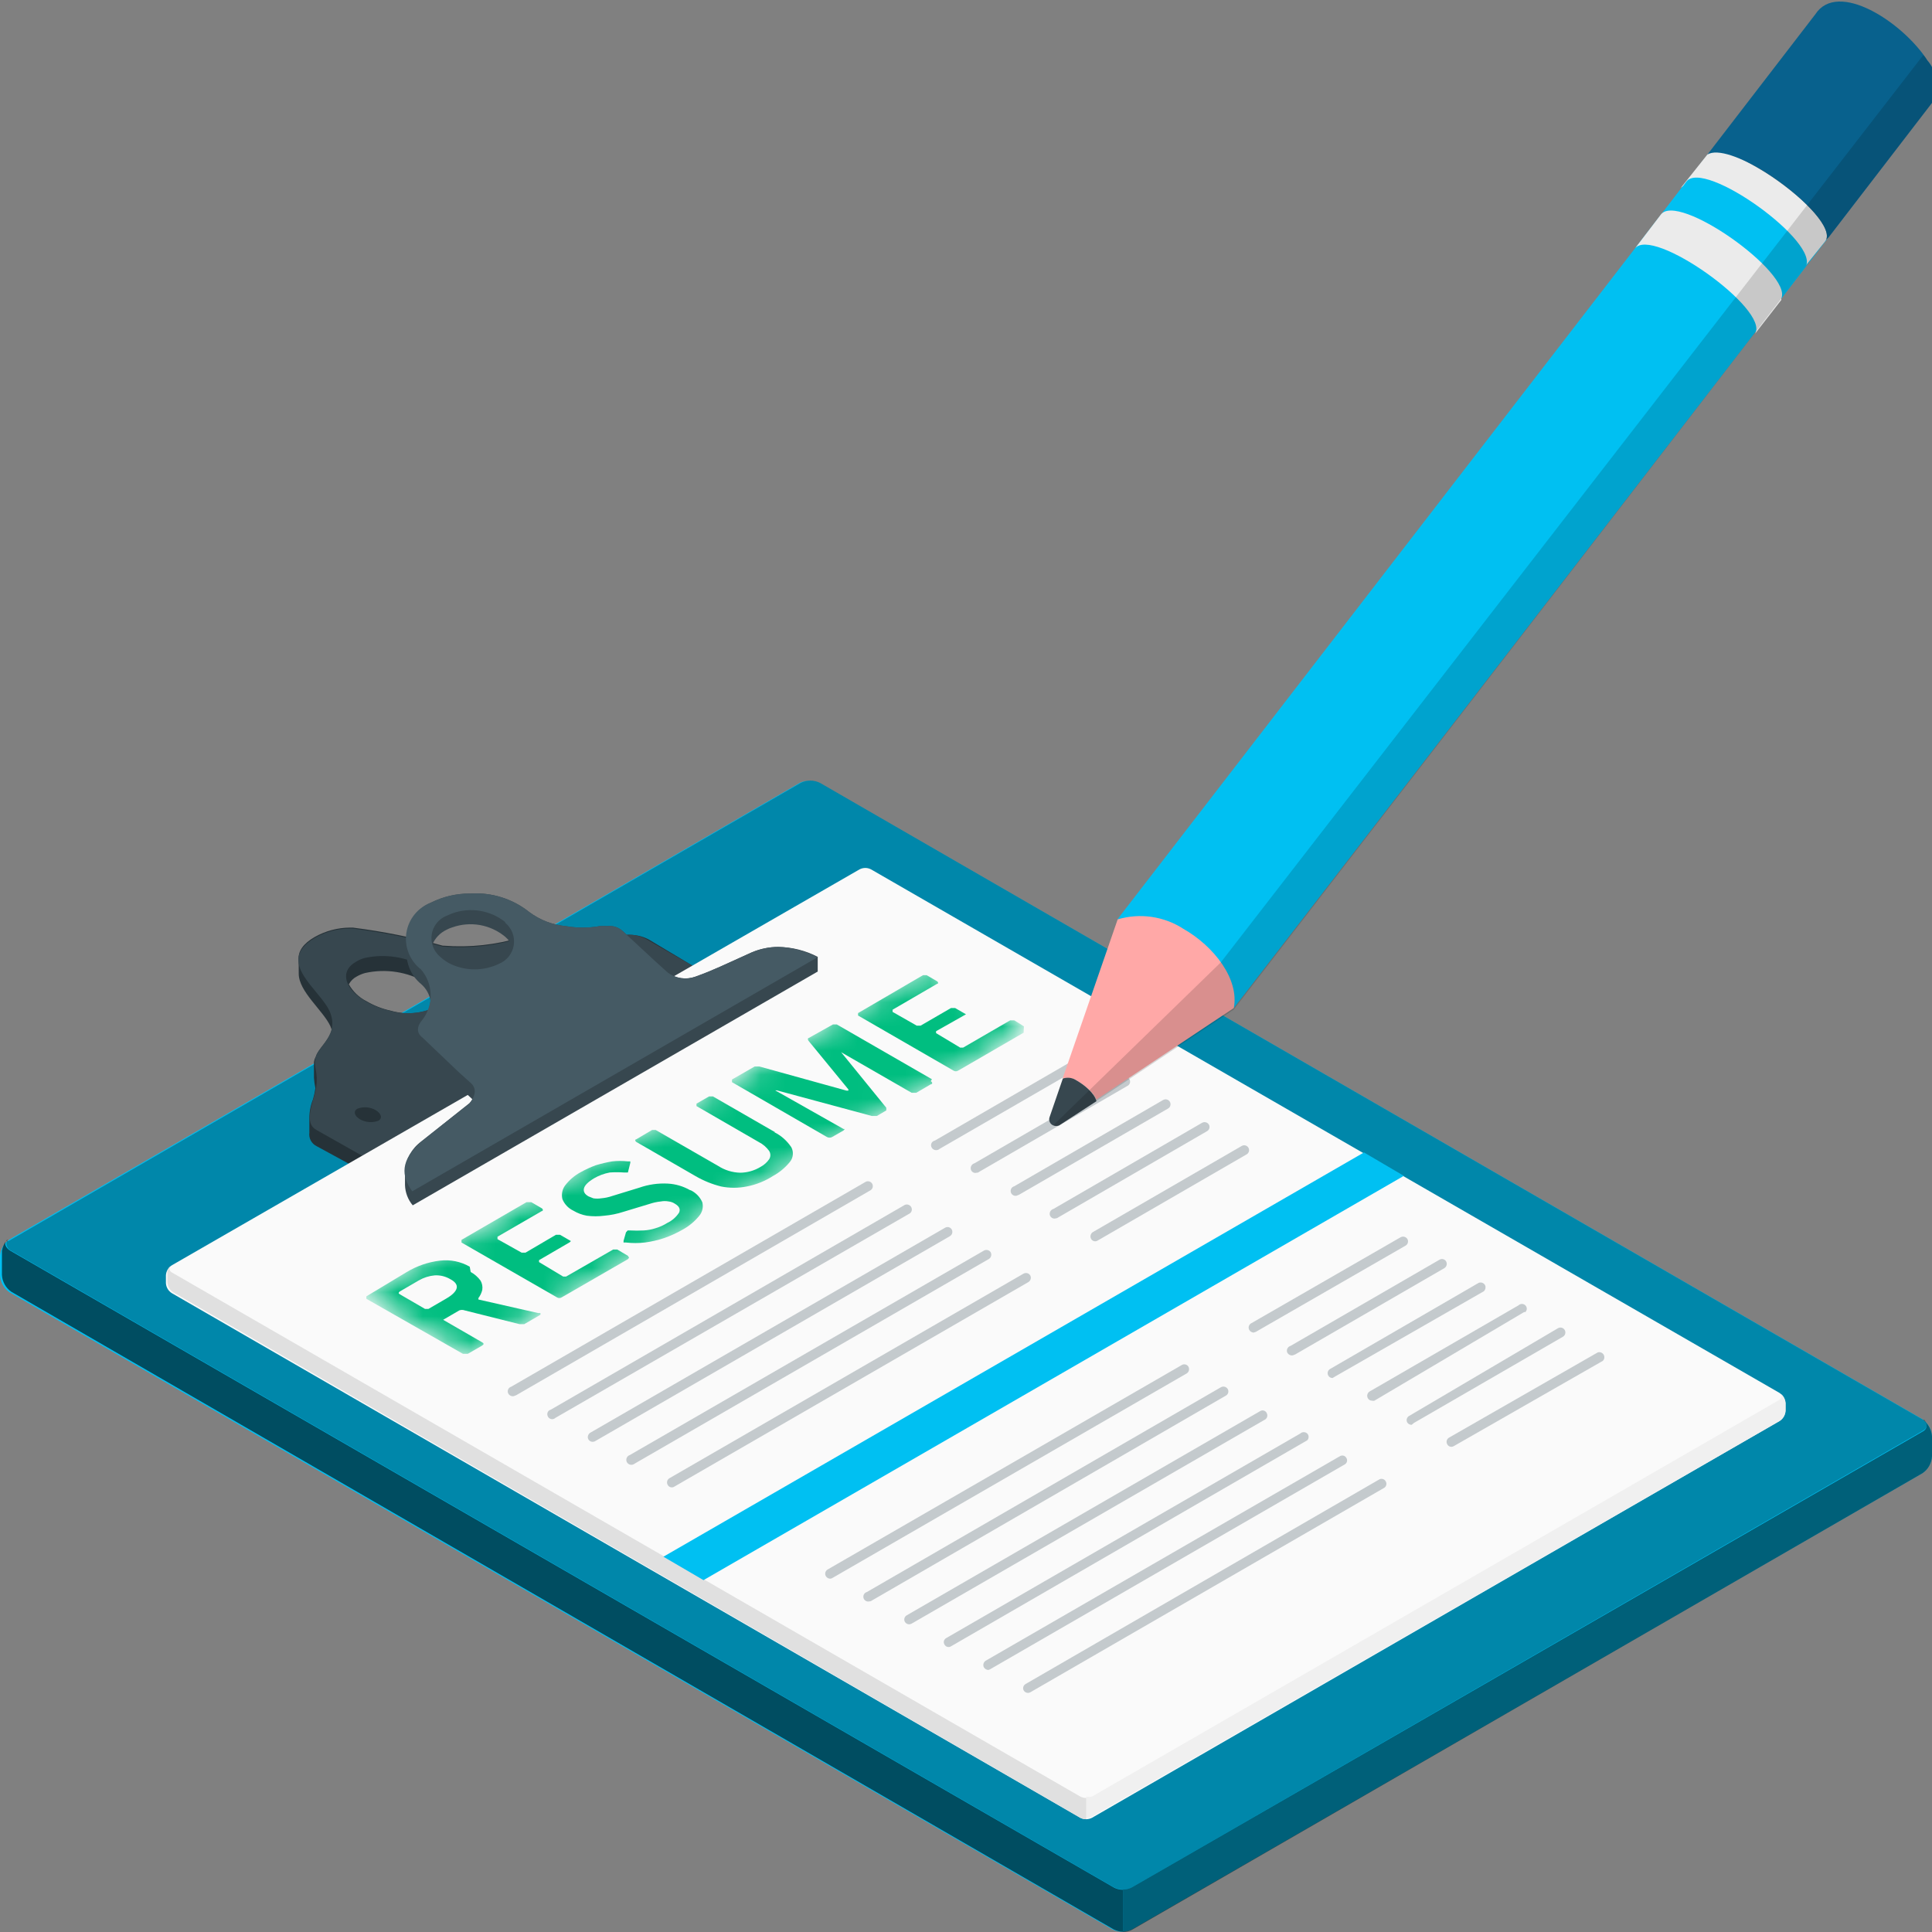 <?xml version="1.0" encoding="UTF-8"?>
<svg xmlns="http://www.w3.org/2000/svg" width="80" height="80" viewBox="0 0 80 80" fill="none">
  <rect x="0" y="0" width="80" height="80" fill="#808080" stroke="none"/>
  <g clip-path="url(#clip0_420_4264)">
    <path d="M0 52V52.81C0.007 52.949 0.045 53.084 0.113 53.206C0.18 53.327 0.275 53.431 0.39 53.51L46.06 79.89C46.187 79.954 46.328 79.988 46.47 79.988C46.612 79.988 46.753 79.954 46.88 79.89L79.61 61C79.725 60.921 79.82 60.817 79.887 60.696C79.955 60.574 79.993 60.439 80 60.3V59.48C79.993 59.34 79.955 59.203 79.887 59.08C79.82 58.957 79.725 58.851 79.61 58.77L33.94 32.41C33.812 32.353 33.675 32.324 33.535 32.324C33.395 32.324 33.258 32.353 33.13 32.41L0.41 51.31C0.292 51.385 0.194 51.486 0.123 51.606C0.052 51.726 0.01 51.861 0 52Z" fill="#00C0F2"></path>
    <path opacity="0.5" d="M79.66 58.82C79.83 58.95 79.81 59.14 79.66 59.25L46.89 78.14C46.771 78.208 46.637 78.242 46.5 78.24V80C46.637 80.002 46.771 79.968 46.89 79.9L79.61 61C79.725 60.921 79.82 60.817 79.887 60.696C79.955 60.574 79.993 60.439 80 60.3V59.48C79.992 59.352 79.958 59.228 79.9 59.114C79.841 59.001 79.759 58.9 79.66 58.82Z" fill="black"></path>
    <path opacity="0.6" d="M0.34 51.35H0.28C0.178 51.478 0.11 51.629 0.08 51.79V52.79C0.087 52.929 0.125 53.064 0.193 53.186C0.261 53.307 0.355 53.411 0.47 53.49L46.11 79.89C46.231 79.952 46.364 79.987 46.5 79.99V78.25C46.364 78.251 46.229 78.217 46.11 78.15L0.41 51.78C0.342 51.739 0.287 51.68 0.25 51.61C0.23 51.577 0.219 51.539 0.219 51.5C0.219 51.461 0.23 51.423 0.25 51.39L0.34 51.35Z" fill="black"></path>
    <g opacity="0.3">
      <path d="M79.61 59.25L46.89 78.14C46.772 78.208 46.637 78.242 46.5 78.24C46.364 78.241 46.229 78.207 46.11 78.14L0.44 51.78C0.405 51.764 0.373 51.74 0.347 51.711C0.321 51.682 0.302 51.647 0.29 51.61C0.271 51.577 0.261 51.539 0.261 51.5C0.261 51.461 0.271 51.423 0.29 51.39H0.35L33.15 32.42C33.276 32.356 33.414 32.322 33.555 32.322C33.696 32.322 33.835 32.356 33.96 32.42L79.63 58.79H79.69C79.83 59 79.81 59.14 79.61 59.25Z" fill="black"></path>
    </g>
    <path d="M12.37 40.32C12.37 41.06 13.37 41.83 13.68 42.49L13.74 42.65C13.6 43.12 13.17 43.43 13.08 43.75C13.033 43.825 13.006 43.911 13 44V44.63C13.009 44.775 13.03 44.918 13.06 45.06C13.037 45.215 13.004 45.369 12.96 45.52C12.86 45.768 12.809 46.033 12.81 46.3V46.9C12.794 47.013 12.815 47.128 12.869 47.229C12.923 47.329 13.007 47.41 13.11 47.46L15 48.49L28.7 40.57V40L26.86 38.9C26.578 38.751 26.258 38.688 25.94 38.72H25.82C25.51 38.72 25.11 38.72 24.57 38.81C23.885 38.875 23.195 38.875 22.51 38.81H21.97C21.84 38.8 21.71 38.8 21.58 38.81C20.547 39.123 19.466 39.242 18.39 39.16H18.34C17.116 38.82 15.87 38.569 14.61 38.41H14.49C13.978 38.413 13.475 38.548 13.03 38.8C12.54 39.08 12.36 39.39 12.36 39.69C12.37 39.82 12.37 40.23 12.37 40.32ZM14.45 40.75C14.525 40.613 14.64 40.501 14.78 40.43C14.887 40.369 15.001 40.322 15.12 40.29C15.976 40.1 16.872 40.239 17.63 40.68C17.94 40.84 18.197 41.087 18.37 41.39C18.294 41.527 18.18 41.639 18.04 41.71C17.457 41.98 16.796 42.029 16.18 41.85C15.828 41.774 15.491 41.642 15.18 41.46C14.868 41.303 14.61 41.055 14.44 40.75H14.45Z" fill="#263238"></path>
    <path d="M25.94 38.7H25.82C25.402 38.708 24.985 38.738 24.57 38.79C23.883 38.872 23.19 38.888 22.5 38.84C22.31 38.84 22.15 38.84 21.97 38.84H21.58C20.549 39.158 19.467 39.28 18.39 39.2H18.34C17.117 38.86 15.87 38.609 14.61 38.45H14.49C13.978 38.449 13.474 38.583 13.03 38.84C11.36 39.84 13.27 40.97 13.66 41.9C14.05 42.83 13.2 43.31 13.07 43.77C12.94 44.23 13.3 44.48 12.98 45.49C12.66 46.5 12.91 46.68 13.14 46.81L15 47.86L28.69 40L26.85 38.94C26.578 38.77 26.261 38.687 25.94 38.7ZM15.66 46.41C15.538 46.455 15.408 46.472 15.279 46.462C15.149 46.452 15.024 46.413 14.91 46.35C14.67 46.21 14.62 46.01 14.8 45.91C14.923 45.862 15.056 45.843 15.187 45.853C15.319 45.864 15.446 45.904 15.56 45.97C15.79 46.11 15.85 46.31 15.66 46.41ZM18 41.71C17.417 41.98 16.757 42.029 16.14 41.85C15.788 41.774 15.451 41.642 15.14 41.46C14.24 40.94 14.06 40.2 14.75 39.82C14.856 39.754 14.97 39.703 15.09 39.67C15.946 39.481 16.842 39.62 17.6 40.06C18.48 40.58 18.66 41.31 18 41.7V41.71ZM26.21 40.31C26.089 40.36 25.958 40.38 25.828 40.37C25.698 40.359 25.572 40.318 25.46 40.25C25.22 40.11 25.17 39.92 25.35 39.82C25.471 39.77 25.602 39.75 25.732 39.76C25.863 39.77 25.989 39.812 26.1 39.88C26.33 40 26.38 40.2 26.21 40.3V40.31Z" fill="#37474F"></path>
    <path d="M45.22 75.27L73.69 58.84C73.76 58.793 73.818 58.731 73.86 58.658C73.901 58.585 73.925 58.504 73.93 58.42V58.1C73.924 58.016 73.899 57.935 73.858 57.863C73.816 57.79 73.759 57.728 73.69 57.68L36.07 36C35.996 35.961 35.914 35.94 35.83 35.94C35.746 35.94 35.664 35.961 35.59 36L7.12 52.39C7.047 52.434 6.986 52.495 6.943 52.569C6.899 52.642 6.874 52.725 6.87 52.81V53.13C6.874 53.215 6.899 53.298 6.943 53.371C6.986 53.444 7.047 53.506 7.12 53.55L44.73 75.27C44.806 75.309 44.89 75.33 44.975 75.33C45.06 75.33 45.145 75.309 45.22 75.27Z" fill="#FAFAFA"></path>
    <path d="M73.75 57.72C73.82 57.8 73.75 57.89 73.69 57.96L45.22 74.39C45.142 74.413 45.058 74.413 44.98 74.39V75.28C45.064 75.28 45.146 75.26 45.22 75.22L73.69 58.84C73.763 58.794 73.824 58.73 73.867 58.656C73.911 58.581 73.936 58.496 73.94 58.41V58.1C73.929 57.953 73.861 57.817 73.75 57.72Z" fill="#F0F0F0"></path>
    <path d="M7.07 52.43L7 52.49C6.973 52.531 6.949 52.575 6.93 52.62C6.925 52.65 6.925 52.68 6.93 52.71V53.09C6.934 53.174 6.958 53.255 7 53.328C7.042 53.401 7.1 53.464 7.17 53.51L44.73 75.27C44.807 75.31 44.893 75.331 44.98 75.33V74.45C44.893 74.451 44.807 74.43 44.73 74.39L7.1 52.68C7 52.61 7 52.51 7.07 52.43Z" fill="#E0E0E0"></path>
    <path d="M16.77 48.46V49.07C16.779 49.378 16.892 49.674 17.09 49.91L33.86 40.23V39.62C33.356 39.359 32.798 39.219 32.23 39.21C31.848 39.211 31.471 39.289 31.12 39.44C29.9 39.99 29.55 40.17 28.8 40.44C28.611 40.509 28.409 40.531 28.21 40.503C28.011 40.475 27.822 40.398 27.66 40.28L27.15 39.82L25.79 38.56C25.705 38.48 25.604 38.42 25.494 38.383C25.383 38.347 25.266 38.336 25.15 38.35C25.043 38.344 24.937 38.344 24.83 38.35C24.367 38.43 23.893 38.43 23.43 38.35C22.883 38.298 22.361 38.098 21.92 37.77C21.234 37.22 20.368 36.945 19.49 37H19.43C18.885 37.001 18.348 37.128 17.86 37.37C17.512 37.513 17.223 37.77 17.041 38.099C16.859 38.428 16.796 38.809 16.86 39.18C16.808 39.47 16.834 39.768 16.936 40.044C17.038 40.32 17.212 40.564 17.44 40.75C17.65 40.933 17.789 41.184 17.83 41.46C17.79 41.744 17.676 42.013 17.5 42.24C17.399 42.347 17.336 42.484 17.32 42.63V43.24C17.322 43.299 17.336 43.358 17.362 43.411C17.388 43.465 17.424 43.512 17.47 43.55L19 45L19.5 45.46L19.56 45.52C19.526 45.577 19.485 45.631 19.44 45.68L17.44 47.27C17.249 47.408 17.091 47.587 16.975 47.792C16.86 47.997 16.79 48.225 16.77 48.46ZM21.25 39.26C21.137 39.533 20.927 39.754 20.66 39.88C20.107 40.146 19.47 40.182 18.89 39.98C18.644 39.899 18.419 39.766 18.23 39.59C18.081 39.465 17.967 39.303 17.9 39.12C18.013 38.847 18.223 38.626 18.49 38.5C18.566 38.458 18.647 38.425 18.73 38.4C19.098 38.27 19.493 38.237 19.877 38.305C20.261 38.374 20.62 38.541 20.92 38.79C21.067 38.917 21.18 39.078 21.25 39.26Z" fill="#37474F"></path>
    <path d="M32.23 39.21C31.848 39.211 31.471 39.289 31.12 39.44C29.9 39.99 29.55 40.17 28.8 40.44C28.612 40.509 28.409 40.531 28.21 40.503C28.011 40.475 27.822 40.398 27.66 40.28L27.15 39.82L25.79 38.56C25.706 38.48 25.604 38.42 25.494 38.383C25.383 38.347 25.266 38.336 25.15 38.35C25.044 38.344 24.937 38.344 24.83 38.35C24.367 38.43 23.893 38.43 23.43 38.35C22.883 38.298 22.361 38.098 21.92 37.77C21.234 37.22 20.368 36.945 19.49 37H19.43C18.885 37.001 18.348 37.128 17.86 37.37C17.591 37.468 17.353 37.636 17.171 37.858C16.99 38.079 16.87 38.345 16.827 38.628C16.783 38.911 16.816 39.2 16.922 39.466C17.028 39.732 17.203 39.965 17.43 40.14C17.681 40.43 17.823 40.798 17.832 41.181C17.842 41.564 17.717 41.939 17.48 42.24C17.09 42.7 17.48 42.95 17.48 42.95L19 44.4L19.5 44.85C19.89 45.2 19.44 45.69 19.44 45.69L17.44 47.27C16.57 48.05 16.61 48.7 17.07 49.33L33.85 39.64C33.349 39.376 32.796 39.229 32.23 39.21ZM20.92 38.21C21.054 38.32 21.157 38.463 21.219 38.625C21.281 38.787 21.3 38.962 21.274 39.134C21.248 39.305 21.177 39.467 21.07 39.603C20.962 39.739 20.821 39.845 20.66 39.91C20.107 40.176 19.47 40.212 18.89 40.01C18.644 39.929 18.419 39.796 18.23 39.62C18.096 39.51 17.993 39.367 17.931 39.205C17.869 39.043 17.85 38.867 17.876 38.696C17.902 38.525 17.973 38.363 18.08 38.227C18.188 38.091 18.329 37.985 18.49 37.92L18.73 37.82C19.096 37.688 19.489 37.653 19.872 37.715C20.255 37.779 20.616 37.938 20.92 38.18V38.21Z" fill="#455A64"></path>
    <path d="M29.13 65.43L58.13 48.69L56.48 47.72L27.47 64.46L29.13 65.43Z" fill="#00C0F2"></path>
    <g opacity="0.3">
      <path d="M38.81 47.62C38.757 47.632 38.702 47.623 38.655 47.596C38.608 47.568 38.574 47.523 38.56 47.47C38.553 47.444 38.551 47.417 38.555 47.391C38.558 47.365 38.568 47.339 38.582 47.317C38.596 47.294 38.614 47.275 38.637 47.26C38.659 47.245 38.684 47.235 38.71 47.23L44.87 43.66C44.917 43.634 44.972 43.626 45.024 43.639C45.076 43.652 45.121 43.685 45.15 43.73C45.176 43.778 45.182 43.834 45.167 43.886C45.152 43.938 45.117 43.983 45.07 44.01L38.91 47.57C38.883 47.596 38.848 47.614 38.81 47.62Z" fill="#455A64"></path>
      <path d="M40.44 48.56C40.415 48.568 40.389 48.57 40.363 48.567C40.337 48.564 40.312 48.555 40.29 48.542C40.267 48.529 40.248 48.511 40.232 48.49C40.217 48.469 40.206 48.446 40.2 48.42C40.188 48.367 40.197 48.311 40.225 48.265C40.253 48.218 40.298 48.184 40.35 48.17L46.51 44.6C46.561 44.582 46.616 44.584 46.666 44.604C46.716 44.624 46.756 44.662 46.78 44.71C46.797 44.752 46.8 44.799 46.787 44.842C46.775 44.886 46.747 44.924 46.71 44.95L40.55 48.52C40.535 48.534 40.518 48.544 40.499 48.551C40.48 48.558 40.46 48.561 40.44 48.56Z" fill="#455A64"></path>
      <path d="M42.1 49.51C42.075 49.517 42.048 49.518 42.022 49.514C41.996 49.511 41.971 49.502 41.948 49.488C41.925 49.475 41.905 49.457 41.889 49.436C41.873 49.415 41.862 49.391 41.855 49.365C41.849 49.34 41.847 49.313 41.851 49.287C41.855 49.261 41.864 49.235 41.877 49.212C41.891 49.19 41.908 49.17 41.93 49.154C41.951 49.138 41.975 49.127 42 49.12L48.16 45.55C48.207 45.522 48.262 45.514 48.315 45.527C48.367 45.54 48.413 45.574 48.44 45.62C48.468 45.666 48.477 45.722 48.463 45.775C48.45 45.827 48.417 45.872 48.37 45.9L42.2 49.47L42.1 49.51Z" fill="#455A64"></path>
      <path d="M43.72 50.45C43.695 50.458 43.668 50.46 43.641 50.457C43.615 50.454 43.589 50.446 43.566 50.433C43.542 50.42 43.522 50.402 43.505 50.381C43.489 50.36 43.477 50.336 43.47 50.31C43.458 50.257 43.467 50.201 43.495 50.155C43.523 50.108 43.568 50.074 43.62 50.06L49.78 46.49C49.828 46.465 49.884 46.459 49.936 46.474C49.989 46.489 50.033 46.523 50.06 46.57C50.085 46.617 50.091 46.671 50.076 46.721C50.061 46.772 50.026 46.815 49.98 46.84L43.82 50.41C43.792 50.433 43.757 50.447 43.72 50.45Z" fill="#455A64"></path>
      <path d="M45.35 51.4C45.316 51.401 45.281 51.391 45.251 51.374C45.221 51.356 45.197 51.331 45.18 51.3C45.154 51.253 45.147 51.198 45.16 51.146C45.173 51.094 45.205 51.049 45.25 51.02L51.42 47.45C51.467 47.423 51.522 47.416 51.573 47.431C51.625 47.445 51.669 47.479 51.695 47.525C51.722 47.571 51.729 47.627 51.715 47.678C51.701 47.73 51.667 47.773 51.62 47.8L45.45 51.37C45.421 51.39 45.386 51.401 45.35 51.4Z" fill="#455A64"></path>
    </g>
    <g opacity="0.3">
      <path d="M51.91 55.18C51.873 55.178 51.837 55.167 51.806 55.148C51.774 55.129 51.748 55.102 51.73 55.07C51.704 55.025 51.697 54.971 51.71 54.921C51.723 54.87 51.755 54.827 51.8 54.8L58 51.23C58.048 51.205 58.104 51.199 58.156 51.214C58.208 51.228 58.253 51.263 58.28 51.31C58.305 51.356 58.31 51.411 58.295 51.461C58.28 51.512 58.246 51.555 58.2 51.58L52 55.15L51.91 55.18Z" fill="#455A64"></path>
      <path d="M53.54 56.12C53.487 56.132 53.431 56.123 53.385 56.095C53.338 56.067 53.304 56.022 53.29 55.97C53.281 55.918 53.291 55.865 53.319 55.821C53.346 55.776 53.39 55.744 53.44 55.73L59.61 52.16C59.655 52.134 59.709 52.127 59.759 52.14C59.81 52.153 59.853 52.185 59.88 52.23C59.906 52.277 59.914 52.332 59.901 52.384C59.888 52.436 59.855 52.481 59.81 52.51L53.64 56.08L53.54 56.12Z" fill="#455A64"></path>
      <path d="M55.18 57.06C55.136 57.061 55.093 57.048 55.057 57.022C55.022 56.996 54.996 56.959 54.983 56.917C54.971 56.875 54.973 56.83 54.988 56.789C55.004 56.748 55.032 56.713 55.07 56.69L61.23 53.12C61.28 53.1 61.337 53.1 61.387 53.12C61.437 53.141 61.478 53.18 61.5 53.23C61.515 53.271 61.517 53.316 61.507 53.359C61.496 53.402 61.473 53.441 61.44 53.47L55.28 57L55.18 57.06Z" fill="#455A64"></path>
      <path d="M56.82 58C56.783 58.001 56.748 57.992 56.716 57.975C56.684 57.957 56.658 57.931 56.64 57.9C56.614 57.853 56.606 57.798 56.619 57.746C56.632 57.694 56.664 57.649 56.71 57.62L62.88 54.05C62.917 54.013 62.967 53.993 63.02 53.993C63.072 53.993 63.122 54.013 63.16 54.05C63.179 54.068 63.195 54.089 63.205 54.114C63.216 54.138 63.221 54.164 63.221 54.19C63.221 54.216 63.216 54.242 63.205 54.266C63.195 54.291 63.179 54.312 63.16 54.33H63.11L56.91 58C56.88 58.009 56.849 58.009 56.82 58Z" fill="#455A64"></path>
      <path d="M58.45 59C58.414 58.999 58.379 58.99 58.347 58.972C58.316 58.955 58.289 58.93 58.27 58.9C58.245 58.853 58.239 58.799 58.254 58.748C58.269 58.698 58.304 58.655 58.35 58.63L64.51 55C64.556 54.972 64.612 54.964 64.664 54.977C64.717 54.99 64.762 55.023 64.79 55.07C64.818 55.116 64.826 55.172 64.813 55.224C64.8 55.277 64.766 55.322 64.72 55.35L58.55 58.92L58.45 59Z" fill="#455A64"></path>
      <path d="M60.1 59.91C60.065 59.91 60.031 59.901 60.001 59.884C59.971 59.866 59.947 59.84 59.93 59.81C59.916 59.787 59.906 59.762 59.902 59.735C59.898 59.708 59.899 59.681 59.905 59.655C59.912 59.629 59.924 59.604 59.94 59.583C59.956 59.561 59.977 59.543 60 59.53L66.16 56C66.205 55.986 66.253 55.987 66.297 56.004C66.341 56.021 66.379 56.052 66.403 56.092C66.427 56.133 66.437 56.18 66.431 56.227C66.425 56.273 66.404 56.317 66.37 56.35L60.2 59.88C60.17 59.899 60.136 59.909 60.1 59.91Z" fill="#455A64"></path>
    </g>
    <g opacity="0.3">
      <path d="M21.28 57.81C21.227 57.822 21.172 57.813 21.125 57.785C21.078 57.758 21.044 57.712 21.03 57.66C21.018 57.61 21.026 57.556 21.052 57.512C21.078 57.467 21.12 57.434 21.17 57.42L35.84 48.94C35.886 48.913 35.942 48.907 35.993 48.921C36.045 48.935 36.089 48.969 36.115 49.015C36.142 49.061 36.149 49.117 36.135 49.168C36.12 49.22 36.087 49.264 36.04 49.29L21.38 57.77L21.28 57.81Z" fill="#455A64"></path>
      <path d="M22.91 58.76C22.884 58.766 22.858 58.767 22.832 58.762C22.806 58.758 22.781 58.749 22.759 58.735C22.737 58.721 22.717 58.703 22.702 58.681C22.687 58.66 22.676 58.636 22.67 58.61C22.663 58.585 22.66 58.559 22.663 58.533C22.666 58.507 22.675 58.482 22.688 58.46C22.701 58.437 22.719 58.417 22.74 58.402C22.761 58.387 22.785 58.376 22.81 58.37L37.47 49.89C37.521 49.87 37.577 49.87 37.627 49.891C37.678 49.911 37.718 49.95 37.74 50C37.758 50.041 37.763 50.087 37.752 50.13C37.741 50.174 37.716 50.212 37.68 50.24L23 58.71C22.975 58.735 22.944 58.752 22.91 58.76Z" fill="#455A64"></path>
      <path d="M24.57 59.7C24.544 59.704 24.517 59.703 24.491 59.697C24.465 59.691 24.441 59.679 24.419 59.663C24.398 59.648 24.38 59.628 24.366 59.605C24.353 59.582 24.344 59.556 24.34 59.53C24.336 59.484 24.347 59.439 24.37 59.399C24.393 59.36 24.428 59.329 24.47 59.31L39.13 50.84C39.153 50.826 39.178 50.816 39.205 50.812C39.232 50.808 39.259 50.809 39.285 50.815C39.311 50.822 39.336 50.834 39.357 50.85C39.379 50.866 39.397 50.887 39.41 50.91C39.436 50.958 39.441 51.014 39.427 51.066C39.412 51.118 39.377 51.163 39.33 51.19L24.67 59.66C24.642 59.683 24.607 59.697 24.57 59.7Z" fill="#455A64"></path>
      <path d="M26.19 60.65C26.137 60.662 26.081 60.653 26.035 60.625C25.988 60.597 25.954 60.553 25.94 60.5C25.927 60.448 25.935 60.394 25.961 60.347C25.987 60.301 26.029 60.266 26.08 60.25L40.75 51.78C40.796 51.757 40.849 51.751 40.898 51.764C40.948 51.777 40.992 51.807 41.02 51.85C41.046 51.897 41.054 51.952 41.041 52.004C41.028 52.056 40.995 52.101 40.95 52.13L26.29 60.6C26.261 60.624 26.227 60.641 26.19 60.65Z" fill="#455A64"></path>
      <path d="M27.82 61.59C27.785 61.59 27.751 61.581 27.721 61.564C27.691 61.546 27.667 61.521 27.65 61.49C27.636 61.467 27.626 61.442 27.622 61.415C27.618 61.388 27.619 61.361 27.626 61.335C27.632 61.309 27.644 61.284 27.66 61.263C27.676 61.241 27.697 61.223 27.72 61.21L42.38 52.74C42.427 52.714 42.482 52.706 42.534 52.719C42.586 52.732 42.631 52.765 42.66 52.81C42.686 52.858 42.692 52.914 42.677 52.966C42.662 53.018 42.627 53.063 42.58 53.09L27.92 61.56C27.891 61.58 27.856 61.591 27.82 61.59Z" fill="#455A64"></path>
    </g>
    <g opacity="0.3">
      <path d="M34.37 65.37C34.336 65.368 34.302 65.359 34.273 65.341C34.243 65.324 34.218 65.299 34.2 65.27C34.186 65.247 34.176 65.222 34.172 65.195C34.168 65.168 34.169 65.141 34.175 65.115C34.182 65.089 34.194 65.064 34.21 65.043C34.226 65.021 34.247 65.003 34.27 64.99L48.94 56.52C48.985 56.494 49.039 56.487 49.089 56.5C49.14 56.513 49.183 56.545 49.21 56.59C49.236 56.637 49.244 56.692 49.231 56.744C49.218 56.796 49.185 56.841 49.14 56.87L34.47 65.34C34.441 65.36 34.406 65.371 34.37 65.37Z" fill="#455A64"></path>
      <path d="M36 66.31C35.975 66.317 35.948 66.318 35.922 66.314C35.896 66.311 35.871 66.302 35.848 66.288C35.825 66.275 35.805 66.257 35.789 66.236C35.773 66.215 35.762 66.191 35.755 66.165C35.749 66.139 35.747 66.113 35.751 66.087C35.755 66.06 35.764 66.035 35.777 66.013C35.791 65.99 35.808 65.97 35.83 65.954C35.851 65.938 35.875 65.927 35.9 65.92L50.56 57.44C50.608 57.415 50.664 57.409 50.716 57.424C50.769 57.438 50.813 57.473 50.84 57.52C50.865 57.566 50.871 57.621 50.856 57.672C50.841 57.722 50.807 57.765 50.76 57.79L36.11 66.27C36.079 66.295 36.04 66.309 36 66.31Z" fill="#455A64"></path>
      <path d="M37.64 67.26C37.606 67.258 37.572 67.249 37.543 67.231C37.513 67.214 37.488 67.189 37.47 67.16C37.444 67.115 37.437 67.061 37.45 67.011C37.463 66.96 37.496 66.917 37.54 66.89L52.2 58.42C52.224 58.409 52.25 58.403 52.277 58.402C52.304 58.402 52.33 58.407 52.355 58.417C52.379 58.428 52.401 58.443 52.419 58.462C52.438 58.482 52.451 58.505 52.46 58.53C52.478 58.571 52.483 58.617 52.472 58.66C52.461 58.704 52.436 58.742 52.4 58.77L37.75 67.23C37.717 67.249 37.679 67.259 37.64 67.26Z" fill="#455A64"></path>
      <path d="M39.28 68.2C39.245 68.201 39.211 68.191 39.181 68.174C39.151 68.156 39.127 68.131 39.11 68.1C39.096 68.078 39.087 68.053 39.083 68.027C39.078 68.001 39.08 67.975 39.086 67.95C39.093 67.924 39.105 67.901 39.121 67.88C39.137 67.859 39.157 67.842 39.18 67.83L53.84 59.36C53.879 59.323 53.931 59.302 53.985 59.302C54.039 59.302 54.091 59.323 54.13 59.36C54.167 59.397 54.187 59.448 54.187 59.5C54.187 59.552 54.167 59.603 54.13 59.64L39.38 68.17C39.351 68.19 39.316 68.201 39.28 68.2Z" fill="#455A64"></path>
      <path d="M40.92 69.15C40.884 69.147 40.848 69.136 40.817 69.117C40.786 69.098 40.759 69.071 40.74 69.04C40.717 68.994 40.711 68.942 40.724 68.892C40.737 68.842 40.768 68.799 40.81 68.77L55.48 60.3C55.502 60.286 55.527 60.276 55.553 60.272C55.579 60.268 55.605 60.269 55.631 60.276C55.656 60.283 55.68 60.294 55.7 60.31C55.721 60.327 55.738 60.347 55.75 60.37C55.764 60.392 55.774 60.417 55.778 60.443C55.782 60.468 55.781 60.495 55.774 60.52C55.768 60.546 55.756 60.569 55.74 60.59C55.724 60.611 55.703 60.628 55.68 60.64L41 69.12C40.975 69.133 40.948 69.143 40.92 69.15Z" fill="#455A64"></path>
      <path d="M42.57 70.1C42.534 70.1 42.498 70.091 42.467 70.074C42.435 70.056 42.409 70.031 42.39 70C42.365 69.954 42.359 69.899 42.374 69.849C42.389 69.798 42.424 69.755 42.47 69.73L57.13 61.25C57.179 61.23 57.234 61.231 57.283 61.251C57.331 61.272 57.37 61.311 57.39 61.36C57.408 61.401 57.413 61.447 57.402 61.49C57.391 61.534 57.365 61.572 57.33 61.6L42.67 70.07C42.64 70.089 42.605 70.1 42.57 70.1Z" fill="#455A64"></path>
    </g>
    <mask id="mask0_420_4264" style="mask-type:luminance" maskUnits="userSpaceOnUse" x="15" y="40" width="28" height="17">
      <path d="M15.02 53.66L38.29 40.13L42.55 42.59L19.27 56.11L15.02 53.66Z" fill="white"></path>
    </mask>
    <g mask="url(#mask0_420_4264)">
      <path d="M16.55 53.58C16.49 53.58 16.5 53.51 16.55 53.48L17.34 53.02C17.542 52.903 17.767 52.831 18 52.81C18.228 52.797 18.454 52.853 18.65 52.97C18.86 53.08 18.94 53.21 18.91 53.34C18.88 53.47 18.74 53.62 18.48 53.77L17.74 54.2H17.6L16.55 53.59M19.45 52.45C19.077 52.237 18.646 52.149 18.22 52.2C17.727 52.258 17.253 52.422 16.83 52.68L15.17 53.68V53.78L19.17 56.06H19.26H19.37L19.96 55.72C20.04 55.67 20.05 55.63 19.96 55.58L18.35 54.65L19.02 54.26C19.091 54.234 19.169 54.234 19.24 54.26L21.51 54.83H21.71L22.38 54.44V54.37H22.28L19.81 53.81V53.75C19.887 53.649 19.941 53.533 19.97 53.41C19.99 53.279 19.965 53.145 19.9 53.03C19.791 52.881 19.651 52.758 19.49 52.67" fill="#00BE80"></path>
      <path d="M26 52L25.56 51.74H25.39L23.44 52.86H23.32L22.32 52.26V52.18L23.59 51.44L23.64 51.39L23.19 51.13H23.02L21.76 51.87H21.6L20.6 51.31V51.21L22.43 50.15C22.49 50.15 22.5 50.07 22.43 50.03L22 49.78H21.8L19.11 51.34V51.45L23.06 53.72C23.09 53.74 23.124 53.75 23.16 53.75C23.195 53.75 23.23 53.74 23.26 53.72L26 52.14L26.05 52.08" fill="#00BE80"></path>
      <path d="M28.57 49.28C28.289 49.119 27.974 49.027 27.65 49.01C27.249 48.989 26.848 49.047 26.47 49.18L25.36 49.52C25.208 49.573 25.05 49.607 24.89 49.62C24.784 49.636 24.676 49.636 24.57 49.62L24.37 49.54C24.21 49.45 24.15 49.34 24.18 49.21C24.21 49.08 24.35 48.94 24.6 48.79C24.801 48.673 25.021 48.592 25.25 48.55C25.443 48.535 25.637 48.535 25.83 48.55H26L26.1 48.15V48.09H26C25.784 48.066 25.566 48.066 25.35 48.09C25.12 48.129 24.893 48.183 24.67 48.25C24.453 48.33 24.242 48.427 24.04 48.54C23.785 48.678 23.564 48.869 23.39 49.1C23.334 49.181 23.296 49.272 23.279 49.369C23.261 49.466 23.265 49.565 23.29 49.66C23.377 49.867 23.537 50.034 23.74 50.13C23.912 50.234 24.102 50.305 24.3 50.34C24.539 50.371 24.781 50.371 25.02 50.34C25.289 50.317 25.554 50.263 25.81 50.18L26.9 49.85C27.049 49.8 27.203 49.766 27.36 49.75C27.469 49.729 27.581 49.729 27.69 49.75C27.779 49.76 27.865 49.791 27.94 49.84C28.13 49.95 28.18 50.07 28.12 50.21C28 50.396 27.83 50.545 27.63 50.64C27.478 50.736 27.313 50.81 27.14 50.86C26.985 50.91 26.823 50.94 26.66 50.95C26.47 50.96 26.28 50.96 26.09 50.95H25.99L25.92 51.03L25.82 51.38V51.45H25.92C26.179 51.48 26.441 51.48 26.7 51.45C26.968 51.415 27.233 51.355 27.49 51.27C27.757 51.178 28.015 51.061 28.26 50.92C28.525 50.777 28.759 50.583 28.95 50.35C29.016 50.273 29.062 50.18 29.085 50.081C29.108 49.982 29.106 49.879 29.08 49.78C28.985 49.567 28.819 49.394 28.61 49.29" fill="#00BE80"></path>
      <path d="M32.09 46.88L29.52 45.4H29.36L28.84 45.7V45.8L31.42 47.29C31.591 47.376 31.739 47.503 31.85 47.66C31.882 47.711 31.899 47.77 31.899 47.83C31.899 47.89 31.882 47.949 31.85 48C31.758 48.134 31.634 48.244 31.49 48.32C31.236 48.474 30.946 48.557 30.65 48.56C30.326 48.552 30.012 48.455 29.74 48.28L27.15 46.79H27L26.34 47.18C26.29 47.18 26.29 47.24 26.34 47.28L28.8 48.7C29.131 48.892 29.488 49.037 29.86 49.13C30.21 49.2 30.57 49.2 30.92 49.13C31.304 49.056 31.67 48.91 32 48.7C32.273 48.552 32.514 48.352 32.71 48.11C32.777 48.027 32.819 47.926 32.829 47.819C32.84 47.712 32.819 47.605 32.77 47.51C32.593 47.241 32.348 47.023 32.06 46.88" fill="#00BE80"></path>
      <path d="M38.59 44.69L34.65 42.42H34.49L33.49 42.98C33.44 42.98 33.44 43.06 33.49 43.11L35.13 45.11V45.16H35.05L31.44 44.16H31.34H31.25L30.31 44.7V44.81L34.24 47.08C34.273 47.099 34.311 47.109 34.35 47.109C34.389 47.109 34.427 47.099 34.46 47.08L34.93 46.81L34.98 46.75H34.93L32.1 45.15H32.17L36.1 46.21H36.31L36.7 45.98V45.87L34.83 43.57L37.75 45.25H37.84H37.94L38.54 44.9C38.62 44.9 38.62 44.81 38.54 44.77" fill="#00BE80"></path>
      <path d="M42.4 42.5L42 42.25H41.83L39.88 43.38H39.76L38.76 42.78V42.7L40 42L39.55 41.74H39.38L38.12 42.47H37.96L36.96 41.9V41.81L38.8 40.74C38.86 40.74 38.86 40.67 38.8 40.63L38.37 40.38H38.22L35.53 41.95V42.05L39.48 44.33C39.509 44.35 39.544 44.36 39.58 44.36C39.615 44.36 39.65 44.35 39.68 44.33L42.39 42.76V42.7" fill="#00BE80"></path>
    </g>
    <path d="M75.71 9.83L75.22 10.47L74.63 11.23L51.09 41.74C50.903 40.749 50.332 39.871 49.5 39.3C48.36 38.37 46.98 37.82 46.26 38.08L69.64 7.77L70.77 6.33C70.09 7.3 75 10.82 75.71 9.83Z" fill="#00C0F2"></path>
    <path d="M70.69 6.41C71 6 72 6.46 73.1 7.14C74.54 8.05 76 9.45 75.57 10L74.77 11L74.48 11.37C74.87 10.8 73.48 9.37 72.01 8.5C71.01 7.84 69.93 7.44 69.59 7.79L70.69 6.41Z" fill="#EBEBEB"></path>
    <path d="M69.82 7.53C70.53 6.53 75.46 10.09 74.75 11.07L73.66 12.49C74.37 11.49 69.44 7.97 68.74 8.95L69.82 7.53Z" fill="#00C0F2"></path>
    <path d="M67.69 10.3L68.76 8.9C69.44 7.9 74.24 11.31 73.76 12.36V12.42L72.67 13.82C73.31 12.83 68.39 9.32 67.69 10.3Z" fill="#EBEBEB"></path>
    <path d="M44.01 44.66L43.46 46.26L44.01 44.66Z" fill="#E0E0E0"></path>
    <path d="M49 38.46C48.602 38.202 48.152 38.034 47.683 37.966C47.213 37.899 46.735 37.934 46.28 38.07L44 44.66C44.18 44.611 44.372 44.629 44.54 44.71C45.31 45.18 45.4 45.53 45.4 45.53L51.09 41.74C51.32 40.55 50.28 39.19 49 38.46Z" fill="#FFA8A7"></path>
    <path d="M44.55 44.72C44.47 44.671 44.38 44.64 44.287 44.63C44.194 44.619 44.099 44.63 44.01 44.66L43.46 46.26C43.437 46.325 43.439 46.397 43.467 46.46C43.495 46.523 43.546 46.573 43.61 46.6C43.65 46.617 43.692 46.626 43.735 46.626C43.778 46.626 43.821 46.617 43.86 46.6L45.4 45.6C45.4 45.6 45.34 45.18 44.55 44.72Z" fill="#37474F"></path>
    <path d="M80 4.26L75.72 9.83L75.63 9.91C75.83 9.31 74.47 8 73.11 7.14C72.11 6.51 71.11 6.14 70.7 6.4L75.17 0.59C76.09 -0.83 78.77 0.9 79.81 2.5C80.018 2.739 80.147 3.035 80.181 3.35C80.215 3.665 80.152 3.982 80 4.26Z" fill="#08618D"></path>
    <path opacity="0.15" d="M80 4.26C80.148 3.981 80.208 3.663 80.172 3.349C80.136 3.035 80.007 2.739 79.8 2.5C79.759 2.418 79.705 2.344 79.64 2.28L50.55 39.85L43.62 46.59C43.658 46.607 43.699 46.616 43.74 46.616C43.782 46.616 43.822 46.607 43.86 46.59L45.4 45.59L51.09 41.8L80 4.26Z" fill="black"></path>
  </g>
  <defs>
    <clipPath id="clip0_420_4264">
      <rect width="80" height="80" fill="white"></rect>
    </clipPath>
  </defs>
</svg>
